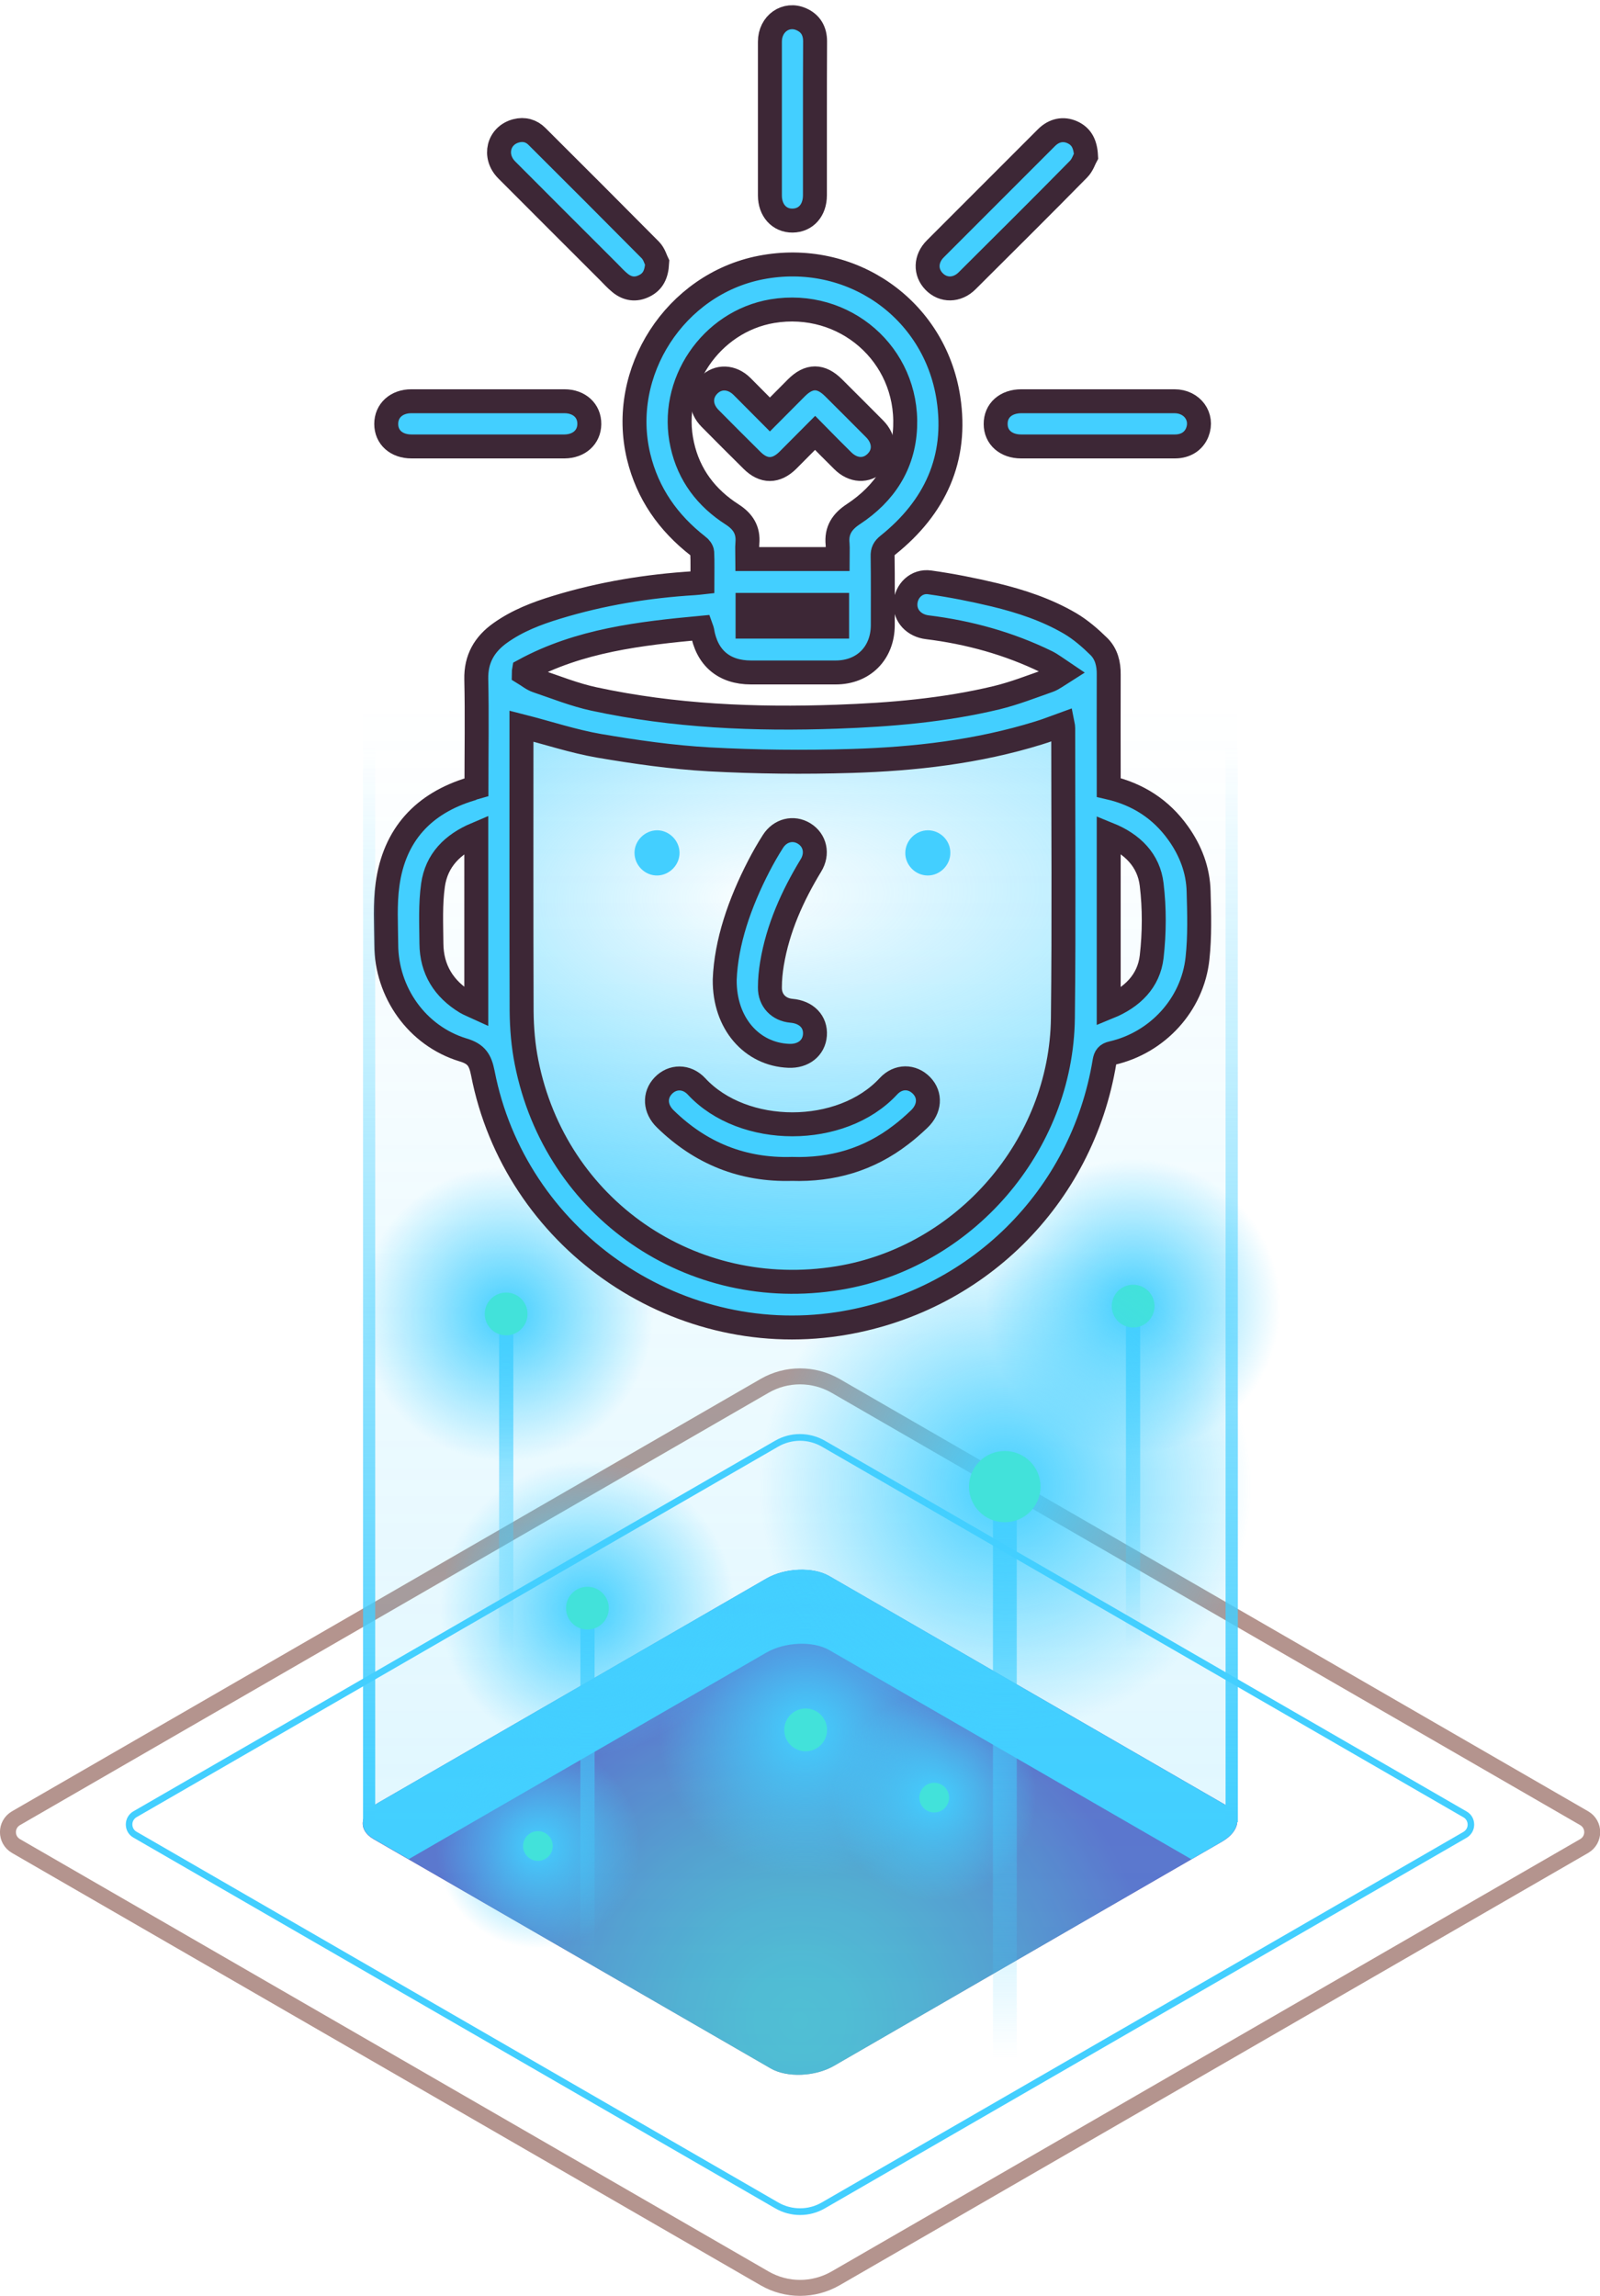 <?xml version="1.0" encoding="UTF-8"?> <!-- Generator: Adobe Illustrator 27.0.0, SVG Export Plug-In . SVG Version: 6.00 Build 0) --> <svg xmlns="http://www.w3.org/2000/svg" xmlns:xlink="http://www.w3.org/1999/xlink" id="Слой_1" x="0px" y="0px" viewBox="0 0 100.21 143.74" style="enable-background:new 0 0 100.21 143.74;" xml:space="preserve"> <style type="text/css"> .st0{fill:url(#SVGID_1_);} .st1{fill:none;stroke:#B4948E;stroke-miterlimit:10;} .st2{fill:#43CFFF;} .st3{opacity:0.66;fill:#2B237C;} .st4{filter:url(#Adobe_OpacityMaskFilter);} .st5{filter:url(#Adobe_OpacityMaskFilter_00000178174756951098384260000000605387316475931285_);} .st6{mask:url(#SVGID_00000042012125697306197120000017900766181202618540_);fill:url(#SVGID_00000173870567200960489710000007015699762069115576_);} .st7{opacity:0.66;fill:url(#SVGID_00000031921339893738860900000013836743929416406949_);} .st8{opacity:0.2;fill:url(#SVGID_00000163793253905370598330000013284636871354287013_);} .st9{fill:url(#SVGID_00000132072004599537948040000007815320206436535460_);} .st10{fill:url(#SVGID_00000055687799646648034880000001089671542054749112_);} .st11{fill:#42E2DA;} .st12{fill:url(#SVGID_00000048488641743037193710000007981215843560997791_);} .st13{fill:url(#SVGID_00000039106544791388745230000011689736776503584405_);} .st14{fill:url(#SVGID_00000029765494246548975460000014396402915978735496_);} .st15{fill:url(#SVGID_00000059995973943692008260000004393763959263663029_);} .st16{fill:url(#SVGID_00000103233574235602274320000013527522288869831313_);} .st17{fill:url(#SVGID_00000151543213229238328600000001752166753621145748_);} .st18{fill:url(#SVGID_00000090274727871547896710000016619889015923261116_);} .st19{fill:url(#SVGID_00000023964489578717868570000006720125617958695317_);} .st20{fill:url(#SVGID_00000134950844702135297590000010747017420535990943_);} .st21{fill:#43CFFF;stroke:#3D2736;stroke-width:1.5;stroke-miterlimit:10;} .st22{fill:url(#SVGID_00000096750701734584360260000005130305837012961727_);} .st23{fill:url(#SVGID_00000009551730629717523750000014632574024507963551_);} </style> <radialGradient id="SVGID_1_" cx="57.434" cy="55.895" r="27.757" fx="57.61" fy="50.403" gradientTransform="matrix(-0.037 -0.999 1.919 -0.071 -47.676 117.254)" gradientUnits="userSpaceOnUse"> <stop offset="0" style="stop-color:#43CFFF;stop-opacity:0"></stop> <stop offset="0.868" style="stop-color:#43CFFF;stop-opacity:0.868"></stop> <stop offset="1" style="stop-color:#43CFFF"></stop> </radialGradient> <polygon class="st0" points="31.72,67.87 40.7,79.88 51.31,81.86 65.1,76.24 68.56,64.61 68.45,45.65 32.07,45.65 "></polygon> <g> <g> <g> <g> <path class="st1" d="M47.89,142.64L1,115.57c-0.67-0.39-0.67-1.35,0-1.74l46.89-27.07c1.37-0.79,3.06-0.79,4.44,0l46.89,27.07 c0.67,0.39,0.67,1.35,0,1.74l-46.89,27.07C50.95,143.43,49.26,143.43,47.89,142.64z"></path> </g> <g> <path class="st2" d="M50.11,138.67c-0.54,0-1.08-0.14-1.56-0.42L8.35,115.04c-0.3-0.17-0.47-0.48-0.47-0.82 c0-0.34,0.18-0.65,0.47-0.82L48.54,90.2c0.96-0.56,2.16-0.56,3.13,0l40.19,23.21c0.3,0.17,0.47,0.48,0.47,0.82 c0,0.34-0.18,0.65-0.47,0.82l-40.19,23.2C51.19,138.53,50.65,138.67,50.11,138.67z M50.11,90.2c-0.47,0-0.94,0.12-1.36,0.36 L8.56,113.76c-0.17,0.1-0.27,0.27-0.27,0.46s0.1,0.37,0.27,0.46l40.19,23.21c0.84,0.48,1.88,0.48,2.71,0l40.19-23.2 c0.17-0.1,0.27-0.27,0.27-0.46c0-0.19-0.1-0.37-0.27-0.46L51.46,90.56C51.04,90.32,50.57,90.2,50.11,90.2z"></path> </g> </g> <g> <g> <path class="st3" d="M48.28,129.5l-24.88-14.36c-1.01-0.58-0.88-1.6,0.28-2.27L48,98.83c1.16-0.67,2.92-0.74,3.93-0.16 l24.88,14.36c1.01,0.58,0.88,1.6-0.28,2.27l-24.31,14.04C51.05,130.01,49.29,130.08,48.28,129.5z"></path> <defs> <filter id="Adobe_OpacityMaskFilter" filterUnits="userSpaceOnUse" x="22.73" y="98.27" width="54.76" height="31.62"> <feFlood style="flood-color:white;flood-opacity:1" result="back"></feFlood> <feBlend in="SourceGraphic" in2="back" mode="normal"></feBlend> </filter> </defs> <mask maskUnits="userSpaceOnUse" x="22.73" y="98.27" width="54.76" height="31.62" id="SVGID_00000180353171151059604070000003955505369199008175_"> <g class="st4"> <defs> <filter id="Adobe_OpacityMaskFilter_00000078763590402731784220000017099614229902671037_" filterUnits="userSpaceOnUse" x="22.73" y="98.27" width="54.76" height="31.62"> <feFlood style="flood-color:white;flood-opacity:1" result="back"></feFlood> <feBlend in="SourceGraphic" in2="back" mode="normal"></feBlend> </filter> </defs> <mask maskUnits="userSpaceOnUse" x="22.73" y="98.27" width="54.76" height="31.62" id="SVGID_00000180353171151059604070000003955505369199008175_"> <g style="filter:url(#Adobe_OpacityMaskFilter_00000078763590402731784220000017099614229902671037_);"> </g> </mask> <radialGradient id="SVGID_00000105398617473020612690000007010249402845182601_" cx="50.107" cy="126.508" r="22.357" gradientUnits="userSpaceOnUse"> <stop offset="0" style="stop-color:#E6E6E6"></stop> <stop offset="0.097" style="stop-color:#DFDFDF"></stop> <stop offset="0.232" style="stop-color:#CDCDCD"></stop> <stop offset="0.391" style="stop-color:#AFAFAF"></stop> <stop offset="0.566" style="stop-color:#858585"></stop> <stop offset="0.756" style="stop-color:#505050"></stop> <stop offset="0.955" style="stop-color:#101010"></stop> <stop offset="1" style="stop-color:#000000"></stop> </radialGradient> <path style="mask:url(#SVGID_00000180353171151059604070000003955505369199008175_);fill:url(#SVGID_00000105398617473020612690000007010249402845182601_);" d=" M48.28,129.5l-24.88-14.36c-1.01-0.58-0.88-1.6,0.28-2.27L48,98.83c1.16-0.67,2.92-0.74,3.93-0.16l24.88,14.36 c1.01,0.58,0.88,1.6-0.28,2.27l-24.31,14.04C51.05,130.01,49.29,130.08,48.28,129.5z"></path> </g> </mask> <radialGradient id="SVGID_00000181783487033629581370000000404182237157337253_" cx="50.107" cy="126.508" r="22.357" gradientUnits="userSpaceOnUse"> <stop offset="0" style="stop-color:#42E2DA"></stop> <stop offset="0.141" style="stop-color:#43DCDA"></stop> <stop offset="0.338" style="stop-color:#46C9D8"></stop> <stop offset="0.569" style="stop-color:#4BABD6"></stop> <stop offset="0.822" style="stop-color:#5282D3"></stop> <stop offset="1" style="stop-color:#5761D1"></stop> </radialGradient> <path style="opacity:0.66;fill:url(#SVGID_00000181783487033629581370000000404182237157337253_);" d="M48.28,129.5 l-24.88-14.36c-1.01-0.58-0.88-1.6,0.28-2.27L48,98.83c1.16-0.67,2.92-0.74,3.93-0.16l24.88,14.36c1.01,0.58,0.88,1.6-0.28,2.27 l-24.31,14.04C51.05,130.01,49.29,130.08,48.28,129.5z"></path> <path class="st2" d="M23.41,115.13l2.19,1.26L48,103.46c1.16-0.67,2.92-0.74,3.93-0.16l22.69,13.1l1.9-1.1 c1.16-0.67,1.29-1.69,0.28-2.27L51.93,98.66c-1.01-0.58-2.77-0.51-3.93,0.16l-24.31,14.04 C22.53,113.54,22.4,114.55,23.41,115.13z"></path> </g> <g> <defs> <path id="SVGID_00000115492211712113135260000012048174117883504552_" d="M76.09,19.12l0.72,93.91 c1.01,0.58,0.88,1.6-0.28,2.27l-24.31,14.04c-1.16,0.67-2.92,0.74-3.93,0.16L23.4,115.13c-1.01-0.58-0.88-1.6,0.28-2.27 l1.79-93.75"></path> </defs> <clipPath id="SVGID_00000039834241723740875890000010429784248768139695_"> <use xlink:href="#SVGID_00000115492211712113135260000012048174117883504552_" style="overflow:visible;"></use> </clipPath> </g> </g> <linearGradient id="SVGID_00000116938651894168890600000010859836275857988224_" gradientUnits="userSpaceOnUse" x1="50.105" y1="129.889" x2="50.105" y2="43.855"> <stop offset="0" style="stop-color:#43CFFF"></stop> <stop offset="1" style="stop-color:#43CFFF;stop-opacity:0"></stop> </linearGradient> <path style="opacity:0.2;fill:url(#SVGID_00000116938651894168890600000010859836275857988224_);" d="M77.48,43.85H22.73v70.23 h0.01c-0.03,0.39,0.19,0.77,0.67,1.05l24.88,14.36c1.01,0.58,2.77,0.51,3.93-0.16l24.31-14.04c0.6-0.35,0.92-0.79,0.95-1.22h0.01 V43.85z"></path> </g> <g> <linearGradient id="SVGID_00000061436980653895376480000002959493884900769667_" gradientUnits="userSpaceOnUse" x1="70.965" y1="81.716" x2="70.965" y2="103.285"> <stop offset="0" style="stop-color:#43CFFF"></stop> <stop offset="0.077" style="stop-color:#43CFFF;stop-opacity:0.923"></stop> <stop offset="1" style="stop-color:#43CFFF;stop-opacity:0"></stop> </linearGradient> <rect x="70.52" y="81.63" style="fill:url(#SVGID_00000061436980653895376480000002959493884900769667_);" width="0.89" height="21.63"></rect> <radialGradient id="SVGID_00000129182179026070102080000018014669312727495827_" cx="70.965" cy="81.767" r="9.226" gradientUnits="userSpaceOnUse"> <stop offset="0" style="stop-color:#43CFFF"></stop> <stop offset="0.077" style="stop-color:#43CFFF;stop-opacity:0.923"></stop> <stop offset="1" style="stop-color:#43CFFF;stop-opacity:0"></stop> </radialGradient> <circle style="fill:url(#SVGID_00000129182179026070102080000018014669312727495827_);" cx="70.97" cy="81.77" r="9.23"></circle> <circle class="st11" cx="70.97" cy="81.77" r="1.34"></circle> </g> <g> <linearGradient id="SVGID_00000007399124237916659130000001417012399505040004_" gradientUnits="userSpaceOnUse" x1="31.703" y1="82.213" x2="31.703" y2="103.783"> <stop offset="0" style="stop-color:#43CFFF"></stop> <stop offset="0.077" style="stop-color:#43CFFF;stop-opacity:0.923"></stop> <stop offset="1" style="stop-color:#43CFFF;stop-opacity:0"></stop> </linearGradient> <rect x="31.26" y="82.12" style="fill:url(#SVGID_00000007399124237916659130000001417012399505040004_);" width="0.89" height="21.63"></rect> <radialGradient id="SVGID_00000153678832972856213430000008424637354980073098_" cx="31.703" cy="82.265" r="9.226" gradientUnits="userSpaceOnUse"> <stop offset="0" style="stop-color:#43CFFF"></stop> <stop offset="0.077" style="stop-color:#43CFFF;stop-opacity:0.923"></stop> <stop offset="1" style="stop-color:#43CFFF;stop-opacity:0"></stop> </radialGradient> <circle style="fill:url(#SVGID_00000153678832972856213430000008424637354980073098_);" cx="31.7" cy="82.26" r="9.23"></circle> <circle class="st11" cx="31.7" cy="82.26" r="1.34"></circle> </g> <g> <linearGradient id="SVGID_00000149354980638847404930000006603149613380163738_" gradientUnits="userSpaceOnUse" x1="36.792" y1="100.629" x2="36.792" y2="122.199"> <stop offset="0" style="stop-color:#43CFFF"></stop> <stop offset="0.077" style="stop-color:#43CFFF;stop-opacity:0.923"></stop> <stop offset="1" style="stop-color:#43CFFF;stop-opacity:0"></stop> </linearGradient> <rect x="36.35" y="100.54" style="fill:url(#SVGID_00000149354980638847404930000006603149613380163738_);" width="0.89" height="21.63"></rect> <radialGradient id="SVGID_00000178899357691737029390000000486342081813475255_" cx="36.792" cy="100.681" r="9.226" gradientUnits="userSpaceOnUse"> <stop offset="0" style="stop-color:#43CFFF"></stop> <stop offset="0.077" style="stop-color:#43CFFF;stop-opacity:0.923"></stop> <stop offset="1" style="stop-color:#43CFFF;stop-opacity:0"></stop> </radialGradient> <circle style="fill:url(#SVGID_00000178899357691737029390000000486342081813475255_);" cx="36.79" cy="100.68" r="9.23"></circle> <circle class="st11" cx="36.79" cy="100.68" r="1.34"></circle> </g> <g> <radialGradient id="SVGID_00000109751444931874207140000015113780430163854724_" cx="50.465" cy="108.3" r="9.226" gradientUnits="userSpaceOnUse"> <stop offset="0" style="stop-color:#43CFFF"></stop> <stop offset="0.077" style="stop-color:#43CFFF;stop-opacity:0.923"></stop> <stop offset="1" style="stop-color:#43CFFF;stop-opacity:0"></stop> </radialGradient> <circle style="fill:url(#SVGID_00000109751444931874207140000015113780430163854724_);" cx="50.46" cy="108.3" r="9.23"></circle> <circle class="st11" cx="50.46" cy="108.3" r="1.34"></circle> </g> <g> <radialGradient id="SVGID_00000065036192740274600040000003903376888657243310_" cx="58.507" cy="112.543" r="6.402" gradientUnits="userSpaceOnUse"> <stop offset="0" style="stop-color:#43CFFF"></stop> <stop offset="0.077" style="stop-color:#43CFFF;stop-opacity:0.923"></stop> <stop offset="1" style="stop-color:#43CFFF;stop-opacity:0"></stop> </radialGradient> <circle style="fill:url(#SVGID_00000065036192740274600040000003903376888657243310_);" cx="58.51" cy="112.54" r="6.4"></circle> <circle class="st11" cx="58.51" cy="112.54" r="0.93"></circle> </g> <g> <radialGradient id="SVGID_00000021097915913179440550000006466120300639115708_" cx="33.693" cy="115.573" r="6.402" gradientUnits="userSpaceOnUse"> <stop offset="0" style="stop-color:#43CFFF"></stop> <stop offset="0.077" style="stop-color:#43CFFF;stop-opacity:0.923"></stop> <stop offset="1" style="stop-color:#43CFFF;stop-opacity:0"></stop> </radialGradient> <circle style="fill:url(#SVGID_00000021097915913179440550000006466120300639115708_);" cx="33.69" cy="115.57" r="6.4"></circle> <circle class="st11" cx="33.69" cy="115.57" r="0.93"></circle> </g> <g> <linearGradient id="SVGID_00000175286490628978683800000017630244309688925583_" gradientUnits="userSpaceOnUse" x1="62.934" y1="92.985" x2="62.934" y2="128.852"> <stop offset="0" style="stop-color:#43CFFF"></stop> <stop offset="0.077" style="stop-color:#43CFFF;stop-opacity:0.923"></stop> <stop offset="1" style="stop-color:#43CFFF;stop-opacity:0"></stop> </linearGradient> <rect x="62.19" y="92.83" style="fill:url(#SVGID_00000175286490628978683800000017630244309688925583_);" width="1.49" height="35.97"></rect> <radialGradient id="SVGID_00000037675499619890145210000013458638652648939154_" cx="-110.655" cy="94.975" r="10.152" gradientTransform="matrix(1.518 0 0 1.511 230.94 -50.443)" gradientUnits="userSpaceOnUse"> <stop offset="0" style="stop-color:#43CFFF"></stop> <stop offset="0.077" style="stop-color:#43CFFF;stop-opacity:0.923"></stop> <stop offset="1" style="stop-color:#43CFFF;stop-opacity:0"></stop> </radialGradient> <ellipse style="fill:url(#SVGID_00000037675499619890145210000013458638652648939154_);" cx="62.93" cy="93.07" rx="15.41" ry="15.34"></ellipse> <ellipse class="st11" cx="62.93" cy="93.07" rx="2.24" ry="2.23"></ellipse> </g> </g> <g> <g> <path class="st21" d="M29.84,49.28c0-2.28,0.04-4.51-0.01-6.75c-0.03-1.28,0.51-2.2,1.51-2.91c1.07-0.76,2.27-1.22,3.52-1.6 c2.81-0.86,5.69-1.33,8.63-1.51c0.16-0.01,0.32-0.03,0.5-0.05c0-0.65,0.02-1.27-0.01-1.88c-0.01-0.14-0.14-0.31-0.27-0.4 c-1.86-1.45-3.15-3.28-3.71-5.59c-1.28-5.29,2.29-10.8,7.65-11.84c5.6-1.09,10.89,2.55,11.75,8.18c0.58,3.78-0.83,6.83-3.79,9.2 c-0.25,0.2-0.34,0.38-0.33,0.69c0.02,1.44,0.01,2.89,0.01,4.33c-0.01,1.74-1.21,2.95-2.95,2.95c-1.77,0-3.53,0-5.3,0 c-1.7,0-2.78-0.92-3.06-2.61c-0.01-0.04-0.02-0.08-0.06-0.19c-3.83,0.36-7.64,0.79-11.1,2.67c-0.01,0.06-0.02,0.12-0.02,0.17 c0.28,0.17,0.54,0.39,0.84,0.49c1.18,0.4,2.35,0.87,3.56,1.13c5.01,1.08,10.09,1.29,15.2,1.11c3.37-0.12,6.73-0.4,10.02-1.19 c1.11-0.27,2.18-0.69,3.26-1.07c0.28-0.1,0.53-0.3,0.88-0.52c-0.39-0.26-0.69-0.5-1.02-0.66c-2.36-1.15-4.86-1.84-7.46-2.16 c-0.82-0.1-1.41-0.7-1.37-1.49c0.04-0.79,0.7-1.44,1.52-1.32c1.36,0.19,2.72,0.46,4.06,0.78c1.65,0.4,3.26,0.93,4.73,1.79 c0.66,0.39,1.26,0.91,1.81,1.45c0.46,0.46,0.62,1.08,0.61,1.75c-0.01,2.18,0,4.36,0,6.54c0,0.17,0,0.35,0,0.53 c1.83,0.42,3.28,1.36,4.35,2.86c0.78,1.09,1.25,2.32,1.28,3.65c0.04,1.4,0.08,2.81-0.07,4.19c-0.31,2.9-2.51,5.28-5.35,5.93 c-0.32,0.07-0.42,0.22-0.47,0.51C67.78,75,61.1,81.58,52.49,82.89c-10.33,1.56-20.25-5.42-22.25-15.71 c-0.16-0.8-0.39-1.2-1.24-1.45c-2.88-0.88-4.8-3.6-4.81-6.6c-0.01-1.25-0.09-2.52,0.08-3.75c0.42-3.11,2.24-5.09,5.24-5.99 C29.6,49.34,29.7,49.32,29.84,49.28z M32.66,45.46c0,0.04,0,0.15,0,0.27c0,5.86-0.01,11.72,0.01,17.58 c0.01,1.07,0.1,2.15,0.31,3.2c1.81,9.15,10.33,15.02,19.55,13.5c7.88-1.3,13.95-8.29,14.04-16.28c0.07-6.05,0.02-12.1,0.02-18.15 c0-0.07-0.01-0.13-0.03-0.23c-0.53,0.19-1.01,0.39-1.52,0.54c-3.81,1.18-7.74,1.63-11.71,1.75c-2.97,0.09-5.95,0.06-8.91-0.1 c-2.31-0.13-4.62-0.46-6.91-0.85C35.9,46.41,34.31,45.88,32.66,45.46z M52.46,35c0-0.35,0.02-0.64,0-0.93 c-0.09-0.86,0.28-1.42,1-1.89c1.94-1.28,3.13-3.08,3.23-5.44c0.19-4.55-3.8-8.01-8.32-7.26c-3.86,0.65-6.5,4.55-5.64,8.37 c0.42,1.9,1.52,3.33,3.13,4.36c0.68,0.44,1.02,0.98,0.95,1.79c-0.03,0.33,0,0.67,0,1C48.71,35,50.56,35,52.46,35z M29.83,52.22 c-1.49,0.63-2.49,1.64-2.71,3.19c-0.17,1.2-0.11,2.43-0.1,3.65c0.01,1.64,0.78,2.86,2.17,3.7c0.19,0.11,0.4,0.19,0.64,0.3 C29.83,59.41,29.83,55.85,29.83,52.22z M69.44,63.05c1.47-0.6,2.51-1.62,2.69-3.15c0.17-1.49,0.18-3.03,0-4.52 c-0.18-1.53-1.21-2.55-2.69-3.15C69.44,55.85,69.44,59.42,69.44,63.05z M46.82,39.23c1.9,0,3.75,0,5.61,0c0-0.47,0-0.9,0-1.36 c-1.88,0-3.74,0-5.61,0C46.82,38.33,46.82,38.76,46.82,39.23z"></path> <path class="st21" d="M41.16,16.45c-0.04,0.75-0.28,1.19-0.81,1.45c-0.54,0.27-1.06,0.19-1.52-0.19 c-0.26-0.21-0.49-0.47-0.73-0.71c-2.12-2.12-4.25-4.24-6.37-6.37c-0.84-0.85-0.52-2.15,0.6-2.44c0.5-0.13,0.95,0,1.3,0.35 c2.38,2.37,4.75,4.74,7.11,7.12C40.98,15.91,41.07,16.27,41.16,16.45z"></path> <path class="st21" d="M68.02,9.77c-0.1,0.18-0.22,0.57-0.47,0.82c-2.31,2.35-4.65,4.67-6.99,7c-0.62,0.61-1.48,0.62-2.05,0.04 c-0.57-0.58-0.55-1.43,0.07-2.05c2.32-2.32,4.64-4.64,6.96-6.96c0.48-0.48,1.06-0.59,1.62-0.34C67.71,8.53,67.98,8.98,68.02,9.77z "></path> <path class="st21" d="M51.04,7.49c0,1.58,0,3.15,0,4.73c0,0.95-0.57,1.58-1.4,1.59c-0.83,0.01-1.42-0.64-1.42-1.57 c0-3.21,0-6.42,0-9.63c0-1.13,1.01-1.84,1.98-1.4c0.58,0.26,0.85,0.74,0.85,1.38C51.04,4.22,51.04,5.86,51.04,7.49z"></path> <path class="st21" d="M30.54,27.95c-1.59,0-3.18,0-4.77,0c-0.94,0-1.58-0.57-1.58-1.41c0-0.83,0.64-1.42,1.57-1.42 c3.2,0,6.39,0,9.59,0c0.93,0,1.57,0.59,1.56,1.43c-0.01,0.82-0.64,1.39-1.55,1.4C33.75,27.95,32.14,27.95,30.54,27.95z"></path> <path class="st21" d="M68.72,27.95c-1.59,0-3.18,0-4.77,0c-0.94,0-1.59-0.57-1.59-1.4c-0.01-0.85,0.64-1.43,1.61-1.43 c3.2,0,6.39,0,9.59,0c1.11,0,1.81,0.97,1.43,1.94c-0.22,0.56-0.73,0.89-1.4,0.89C71.96,27.95,70.34,27.95,68.72,27.95z"></path> <path class="st21" d="M49.6,73.18c-3.08,0.09-5.72-0.97-7.93-3.13c-0.65-0.63-0.7-1.48-0.13-2.08c0.57-0.6,1.46-0.62,2.08,0.04 c2.93,3.17,9.09,3.17,12.02,0c0.62-0.67,1.5-0.65,2.08-0.05c0.58,0.6,0.52,1.47-0.16,2.11c-0.36,0.34-0.74,0.68-1.14,0.98 C54.41,72.6,52.12,73.26,49.6,73.18z"></path> <path class="st21" d="M45.39,61.33c0.09-2.34,0.93-4.78,2.14-7.12c0.27-0.52,0.56-1.03,0.88-1.53c0.45-0.71,1.28-0.91,1.95-0.5 c0.69,0.42,0.88,1.27,0.43,2c-1.16,1.91-2.07,3.93-2.44,6.15c-0.08,0.49-0.13,0.99-0.13,1.49c-0.01,0.81,0.55,1.39,1.35,1.46 c0.94,0.08,1.53,0.69,1.47,1.52c-0.06,0.81-0.73,1.34-1.64,1.3C47.1,66.01,45.36,64.08,45.39,61.33z"></path> <path class="st2" d="M42.56,53.38c0.01,0.76-0.62,1.41-1.38,1.43c-0.78,0.02-1.44-0.63-1.44-1.42c0-0.76,0.64-1.4,1.41-1.41 C41.9,51.98,42.55,52.61,42.56,53.38z"></path> <path class="st2" d="M58.11,51.98c0.77,0,1.41,0.63,1.41,1.4c0.01,0.78-0.65,1.44-1.43,1.43c-0.77-0.01-1.4-0.66-1.39-1.42 C56.71,52.62,57.34,51.99,58.11,51.98z"></path> <path class="st21" d="M51.05,27.1c-0.6,0.6-1.15,1.16-1.71,1.72c-0.73,0.72-1.51,0.73-2.24,0c-0.88-0.87-1.75-1.74-2.62-2.62 c-0.64-0.64-0.67-1.49-0.09-2.08c0.58-0.59,1.44-0.56,2.08,0.07c0.57,0.57,1.14,1.15,1.75,1.76c0.57-0.57,1.12-1.13,1.66-1.67 c0.79-0.79,1.54-0.79,2.33,0c0.85,0.85,1.71,1.7,2.56,2.56c0.66,0.66,0.69,1.53,0.09,2.11c-0.59,0.58-1.43,0.54-2.08-0.11 C52.21,28.28,51.65,27.71,51.05,27.1z"></path> </g> </g> <linearGradient id="SVGID_00000101805466971638184930000002723266764556323744_" gradientUnits="userSpaceOnUse" x1="-986.219" y1="68.592" x2="-986.219" y2="135.688" gradientTransform="matrix(-1 0 0 -1 -909.074 182.392)"> <stop offset="0" style="stop-color:#43CFFF"></stop> <stop offset="0.077" style="stop-color:#43CFFF;stop-opacity:0.923"></stop> <stop offset="1" style="stop-color:#43CFFF;stop-opacity:0"></stop> </linearGradient> <polygon style="fill:url(#SVGID_00000101805466971638184930000002723266764556323744_);" points="76.76,46.79 77.53,46.79 77.53,114.08 76.76,114.08 "></polygon> <linearGradient id="SVGID_00000021830155064331624210000001137274540019022009_" gradientUnits="userSpaceOnUse" x1="-932.193" y1="68.592" x2="-932.193" y2="135.688" gradientTransform="matrix(-1 0 0 -1 -909.074 182.392)"> <stop offset="0" style="stop-color:#43CFFF"></stop> <stop offset="0.077" style="stop-color:#43CFFF;stop-opacity:0.923"></stop> <stop offset="1" style="stop-color:#43CFFF;stop-opacity:0"></stop> </linearGradient> <polygon style="fill:url(#SVGID_00000021830155064331624210000001137274540019022009_);" points="22.74,46.79 23.5,46.79 23.5,114.08 22.74,114.08 "></polygon> </svg> 